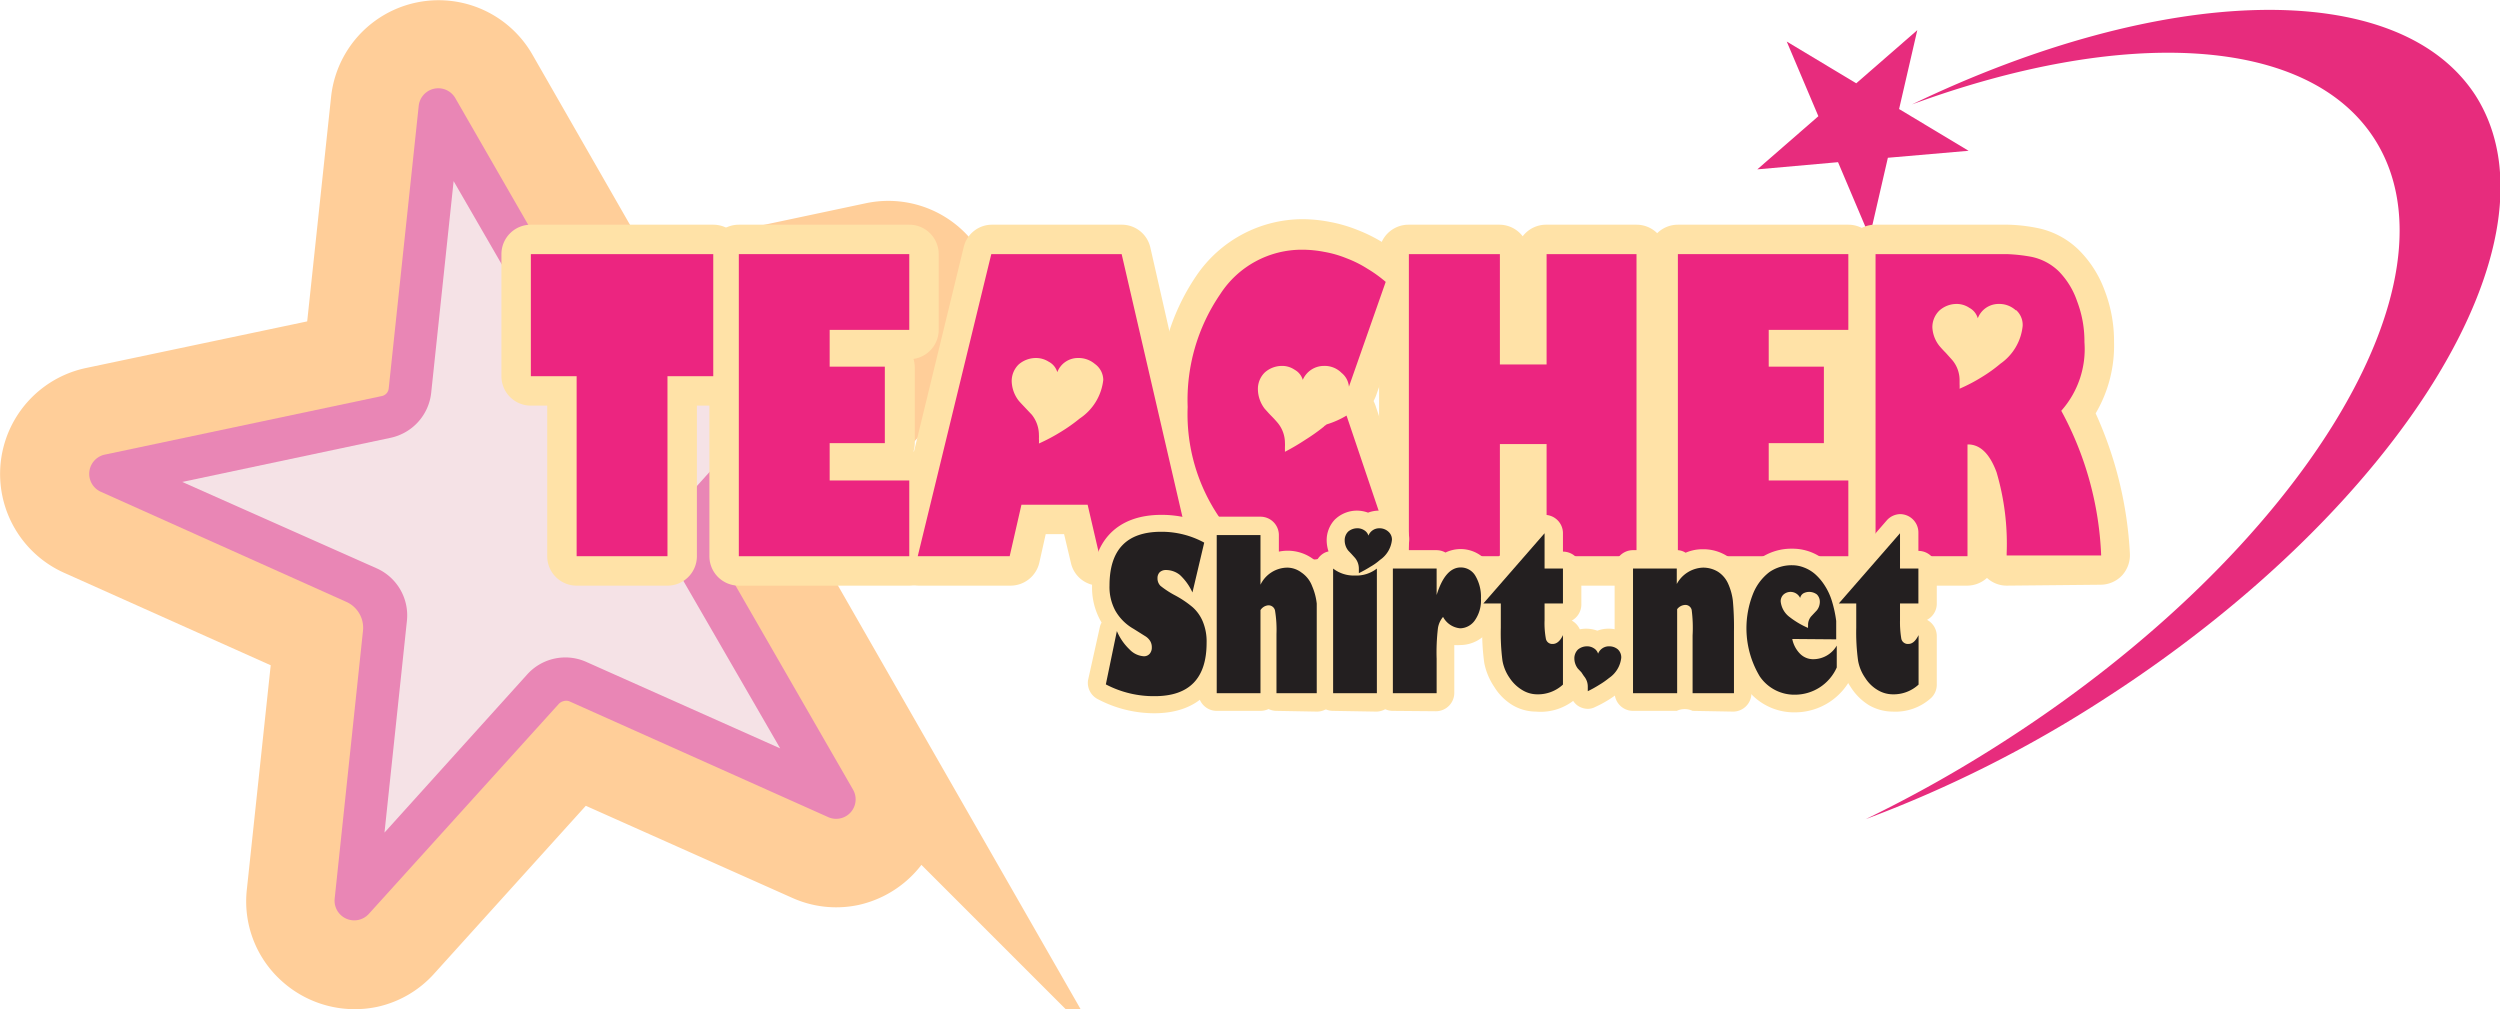 <?xml version="1.0" encoding="UTF-8"?>
<svg xmlns="http://www.w3.org/2000/svg" viewBox="0 0 135.96 54.88">
  <defs>
    <style>.cls-1,.cls-6{fill:#ec2580;}.cls-1{stroke:#ffce99;stroke-miterlimit:10;stroke-width:5px;}.cls-2{fill:#e986b5;}.cls-3{fill:#f5e2e6;}.cls-4{fill:#e72c7d;}.cls-5{fill:#ffe2a7;}.cls-7{fill:#231f20;}</style>
  </defs>
  <g id="Layer_2" data-name="Layer 2">
    <g id="Layer_1-2" data-name="Layer 1">
      <path class="cls-1" d="M46.17,46.77a3.32,3.32,0,0,1-2.08-.23L31.22,40.8,21.77,51.26A3.34,3.34,0,0,1,20,52.31a3.42,3.42,0,0,1-3-.81,3.32,3.32,0,0,1-1.09-2.86l1.49-14L4.51,28.87a3.39,3.39,0,0,1,.68-6.41L19,19.55l1.49-14a3.38,3.38,0,0,1,6.3-1.33l7,12.21L47.6,13.5a3.38,3.38,0,0,1,3.21,5.58L41.37,29.54l7,12.22a3.35,3.35,0,0,1,.17,3.06A3.43,3.43,0,0,1,46.17,46.77Z"></path>
      <path class="cls-2" d="M30.94,38.13a.52.52,0,0,0-.29,0,.54.54,0,0,0-.26.15L20.05,49.71a1.07,1.07,0,0,1-1.85-.83l1.54-14.57a1.54,1.54,0,0,0-.91-1.58l-13.38-6a1.07,1.07,0,0,1,.22-2l15.09-3.19a.47.47,0,0,0,.38-.42L22.77,5.77a1.07,1.07,0,0,1,2-.42l7.7,13.38A.49.49,0,0,0,33,19l15.1-3.2a1.07,1.07,0,0,1,1,1.76L38.75,29a.5.5,0,0,0-.06.57l7.7,13.37A1.06,1.06,0,0,1,45,44.42Z"></path>
      <path class="cls-3" d="M24.67,9.85l5.78,10a2.82,2.82,0,0,0,3,1.35l11.33-2.4L37,27.43a2.81,2.81,0,0,0-.35,3.27l5.78,10L31.89,36a2.79,2.79,0,0,0-3.22.68l-7.76,8.6,1.22-11.52a2.8,2.8,0,0,0-1.64-2.85L9.91,26.21l11.33-2.4a2.81,2.81,0,0,0,2.21-2.45Z"></path>
      <path class="cls-4" d="M114.46,38a66.82,66.82,0,0,1-13,6.55A71,71,0,0,0,109,40.31c16.1-10.34,25.11-25,20.13-32.76-3.64-5.66-13.71-6.07-25.15-1.87,13.6-6.54,26.45-7,30.66-.47C139.57,13,130.56,27.63,114.46,38Z"></path>
      <polygon class="cls-4" points="97.17 2.26 100.95 4.53 104.27 1.64 103.28 5.93 107.06 8.2 102.67 8.58 101.68 12.88 99.96 8.82 95.57 9.21 98.89 6.32 97.17 2.26"></polygon>
      <path class="cls-5" d="M31.36,31.85a1.6,1.6,0,0,1-1.6-1.6V22.06h-.89a1.6,1.6,0,0,1-1.6-1.6V13.82a1.6,1.6,0,0,1,1.6-1.6h9.92a1.6,1.6,0,0,1,1.6,1.6v6.64a1.6,1.6,0,0,1-1.6,1.6H37.9v8.19a1.6,1.6,0,0,1-1.6,1.6Z"></path>
      <path class="cls-5" d="M40.18,31.85a1.6,1.6,0,0,1-1.6-1.6V13.82a1.6,1.6,0,0,1,1.6-1.6h9.27a1.6,1.6,0,0,1,1.6,1.6v4.12a1.6,1.6,0,0,1-1.37,1.58,1.77,1.77,0,0,1,.07.46V24.1a1.63,1.63,0,0,1-.07.45,1.6,1.6,0,0,1,1.37,1.58v4.12a1.6,1.6,0,0,1-1.6,1.6Z"></path>
      <path class="cls-5" d="M59.79,31.85a1.58,1.58,0,0,1-1.55-1.24l-.37-1.56h-1l-.35,1.56a1.61,1.61,0,0,1-1.56,1.24h-5a1.6,1.6,0,0,1-1.25-.61,1.63,1.63,0,0,1-.3-1.36l4-16.44a1.58,1.58,0,0,1,1.55-1.22H61a1.59,1.59,0,0,1,1.56,1.24L66.3,29.89a1.6,1.6,0,0,1-1.55,2Z"></path>
      <path class="cls-5" d="M70.7,32.06a6.91,6.91,0,0,1-5.67-3,11.56,11.56,0,0,1-2-7A11.8,11.8,0,0,1,65.06,15a7,7,0,0,1,5.75-3.08,7.91,7.91,0,0,1,1.52.15,7.81,7.81,0,0,1,1.48.43,8.42,8.42,0,0,1,1.41.7,10.45,10.45,0,0,1,1.17.87,1.6,1.6,0,0,1,.45,1.74l-2,5.69a2.22,2.22,0,0,1-.14.31,2,2,0,0,1,.11.26l2.07,6.23A1.61,1.61,0,0,1,76.42,30a7,7,0,0,1-1,.79,7.72,7.72,0,0,1-1.35.67,10.35,10.35,0,0,1-1.55.44A8.57,8.57,0,0,1,70.7,32.06Z"></path>
      <path class="cls-5" d="M84.11,31.85a1.6,1.6,0,0,1-1.27-.63,1.6,1.6,0,0,1-1.27.63H76.62A1.6,1.6,0,0,1,75,30.25V13.82a1.6,1.6,0,0,1,1.59-1.6h4.95a1.6,1.6,0,0,1,1.27.63,1.6,1.6,0,0,1,1.27-.63H89a1.6,1.6,0,0,1,1.6,1.6V30.25a1.6,1.6,0,0,1-1.6,1.6Z"></path>
      <path class="cls-5" d="M91.25,31.85a1.6,1.6,0,0,1-1.6-1.6V13.82a1.6,1.6,0,0,1,1.6-1.6h9.27a1.6,1.6,0,0,1,1.6,1.6v4.12a1.59,1.59,0,0,1-1.37,1.58,1.77,1.77,0,0,1,.07.46V24.1a1.33,1.33,0,0,1-.07.45,1.59,1.59,0,0,1,1.37,1.58v4.12a1.6,1.6,0,0,1-1.6,1.6Z"></path>
      <path class="cls-5" d="M109.14,31.85a1.58,1.58,0,0,1-1.08-.42,1.62,1.62,0,0,1-1.08.42h-5a1.6,1.6,0,0,1-1.6-1.6V13.82a1.6,1.6,0,0,1,1.6-1.6h5c.89,0,1.64,0,2.23,0a9,9,0,0,1,1.54.17,4.49,4.49,0,0,1,2.3,1.2,6,6,0,0,1,1.41,2.21,7.65,7.65,0,0,1,.51,2.8,7.25,7.25,0,0,1-1,3.88,21,21,0,0,1,1.86,7.6,1.64,1.64,0,0,1-.42,1.21,1.62,1.62,0,0,1-1.17.51Z"></path>
      <path class="cls-6" d="M36.3,30.25H31.36V20.46H28.87V13.82h9.92v6.64H36.3Z"></path>
      <path class="cls-6" d="M45.12,26.13h4.33v4.12H40.18V13.82h9.27v4.12H45.12v2h3V24.1h-3Z"></path>
      <path class="cls-6" d="M54.91,30.25h-5l4-16.43H61l3.8,16.43h-5l-.65-2.8H55.55Zm4.63-10.46a1.36,1.36,0,0,0-.9-.32,1.2,1.2,0,0,0-1.14.77.93.93,0,0,0-.47-.57,1.28,1.28,0,0,0-.71-.2,1.43,1.43,0,0,0-.92.35,1.26,1.26,0,0,0-.38.92,1.81,1.81,0,0,0,.38,1.05c.11.13.23.25.35.38l.36.38a1.76,1.76,0,0,1,.39,1.09,2,2,0,0,1,0,.23,1.21,1.21,0,0,1,0,.25,9.94,9.94,0,0,0,1.22-.65,9,9,0,0,0,1-.71,2.9,2.9,0,0,0,1.28-2.1A1.08,1.08,0,0,0,59.54,19.79Z"></path>
      <path class="cls-6" d="M75.33,28.82a5,5,0,0,1-.81.61,6.28,6.28,0,0,1-1.07.53,9.45,9.45,0,0,1-1.3.37,7.59,7.59,0,0,1-1.45.14,5.27,5.27,0,0,1-4.39-2.34,9.94,9.94,0,0,1-1.72-6A10.18,10.18,0,0,1,66.36,16a5.28,5.28,0,0,1,4.45-2.42,6.38,6.38,0,0,1,1.22.12,5.94,5.94,0,0,1,1.21.35,6.17,6.17,0,0,1,1.12.56,7.18,7.18,0,0,1,1,.72l-2,5.7a1.08,1.08,0,0,0-.4-.75A1.29,1.29,0,0,0,72,19.9a1.25,1.25,0,0,0-1.15.76h0a.92.92,0,0,0-.44-.55,1.2,1.2,0,0,0-.7-.21,1.4,1.4,0,0,0-.93.36,1.25,1.25,0,0,0-.37.92,1.77,1.77,0,0,0,.37,1.05c.12.13.23.26.35.38s.24.25.35.38a1.71,1.71,0,0,1,.4,1.09,1.85,1.85,0,0,1,0,.23c0,.08,0,.16,0,.26A12.4,12.4,0,0,0,71,23.91a10.3,10.3,0,0,0,1-.71.19.19,0,0,1,.07-.06l.08-.06a4.79,4.79,0,0,0,1.08-.48Z"></path>
      <path class="cls-6" d="M81.57,24.15v6.1H76.62V13.82h4.95v6h2.54v-6H89V30.25H84.11v-6.1Z"></path>
      <path class="cls-6" d="M96.19,26.13h4.33v4.12H91.25V13.82h9.27v4.12H96.19v2h3V24.1h-3Z"></path>
      <path class="cls-6" d="M102,13.82h5c.86,0,1.58,0,2.15,0a9.12,9.12,0,0,1,1.29.14,3,3,0,0,1,1.52.79,4.31,4.31,0,0,1,1,1.63,6.09,6.09,0,0,1,.4,2.23,5.05,5.05,0,0,1-1.26,3.73,17.92,17.92,0,0,1,2.17,7.87h-5.14V30.1a13.75,13.75,0,0,0-.55-4.42c-.37-1-.89-1.51-1.55-1.51H107v6.08h-5Zm7.62,3.05a1.32,1.32,0,0,0-.91-.34,1.21,1.21,0,0,0-1.15.78.93.93,0,0,0-.46-.57,1.23,1.23,0,0,0-.7-.21,1.4,1.4,0,0,0-.93.36,1.26,1.26,0,0,0-.38.92,1.76,1.76,0,0,0,.38,1c.11.13.23.26.35.38l.35.39a1.7,1.7,0,0,1,.4,1.08c0,.07,0,.15,0,.23a2.17,2.17,0,0,1,0,.25,9.25,9.25,0,0,0,1.22-.64,7.9,7.9,0,0,0,1-.72A2.85,2.85,0,0,0,110,17.73,1.08,1.08,0,0,0,109.65,16.87Z"></path>
      <path class="cls-5" d="M62.77,38.79A6.61,6.61,0,0,1,59.66,38a1,1,0,0,1-.49-1l.64-2.88a.82.82,0,0,1,.1-.26l-.09-.16a3.74,3.74,0,0,1-.43-1.82c0-2.46,1.37-3.88,3.77-3.88a5.87,5.87,0,0,1,2.8.7,1,1,0,0,1,.48,1.07l-.65,2.71,0,.1a3.25,3.25,0,0,1,.51.84,3.82,3.82,0,0,1,.28,1.52C66.55,37.38,65.18,38.79,62.77,38.79Z"></path>
      <path class="cls-5" d="M69.42,38.66a1,1,0,0,1-.43-.1,1.05,1.05,0,0,1-.44.1H66.17a1,1,0,0,1-1-1V29.1a1,1,0,0,1,1-1h2.38a1,1,0,0,1,1,1V30a2.34,2.34,0,0,1,1.82.37,2.64,2.64,0,0,1,.94,1.18,3.89,3.89,0,0,1,.31,1.25c0,.34,0,.88,0,1.65V37.7a1,1,0,0,1-1,1Z"></path>
      <path class="cls-5" d="M72.5,38.66a1,1,0,0,1-1-1V30.92a1,1,0,0,1,.54-.86.86.86,0,0,1,.21-.07,2,2,0,0,1-.1-.59,1.63,1.63,0,0,1,.46-1.16l.08-.07a1.73,1.73,0,0,1,1.1-.4,1.78,1.78,0,0,1,.61.11,1.68,1.68,0,0,1,.6-.11,1.66,1.66,0,0,1,1.11.41,1.52,1.52,0,0,1,.53,1.17A2.27,2.27,0,0,1,75.84,31V37.7a1,1,0,0,1-1,1Z"></path>
      <path class="cls-5" d="M75.75,38.66a1,1,0,0,1-1-1V30.92a1,1,0,0,1,1-1h2.38a1,1,0,0,1,.48.13,1.91,1.91,0,0,1,.83-.19,1.88,1.88,0,0,1,1.59.89,3.14,3.14,0,0,1,.47,1.76,2.9,2.9,0,0,1-.5,1.73,1.93,1.93,0,0,1-1.59.84,1.83,1.83,0,0,1-.32,0v2.6a1,1,0,0,1-1,1Z"></path>
      <path class="cls-5" d="M83.53,38.7a2.53,2.53,0,0,1-1.27-.35,3,3,0,0,1-1-1,3.53,3.53,0,0,1-.54-1.3,12.37,12.37,0,0,1-.11-2v-.35a1,1,0,0,1-.86-.56,1,1,0,0,1,.15-1l3.32-3.84A1,1,0,0,1,84,28a1,1,0,0,1,1,1v1h0a1,1,0,0,1,1,1v1.9a1,1,0,0,1-.52.85,1,1,0,0,1,.52.86v2.69a1,1,0,0,1-.29.69A2.92,2.92,0,0,1,83.53,38.7Z"></path>
      <path class="cls-5" d="M86.35,38.55a1,1,0,0,1-.57-.19,1,1,0,0,1-.38-.92.17.17,0,0,0,0-.07h0l-.13-.14-.2-.22L85,36.92a1.83,1.83,0,0,1-.38-1.1,1.63,1.63,0,0,1,.47-1.16l.06-.06a1.71,1.71,0,0,1,1.11-.41,1.78,1.78,0,0,1,.61.11,1.7,1.7,0,0,1,.61-.11,1.63,1.63,0,0,1,1.1.41,1.52,1.52,0,0,1,.53,1.17,2.42,2.42,0,0,1-1,1.84,6.37,6.37,0,0,1-.63.45,6.26,6.26,0,0,1-.73.39A.86.86,0,0,1,86.35,38.55Z"></path>
      <path class="cls-5" d="M92.05,38.66a1,1,0,0,0-.86,0H88.81a1,1,0,0,1-1-1V30.92a1,1,0,0,1,1-1h2.38a.87.87,0,0,1,.48.14,2.31,2.31,0,0,1,.94-.19,2.43,2.43,0,0,1,2.26,1.47,4.11,4.11,0,0,1,.32,1.18c0,.36.06.94.06,1.77V37.7a1,1,0,0,1-1,1Z"></path>
      <path class="cls-5" d="M97.64,38.74a3.23,3.23,0,0,1-2.72-1.38A5.51,5.51,0,0,1,94,34.1,5.45,5.45,0,0,1,94.45,32a3.59,3.59,0,0,1,1.25-1.62,3,3,0,0,1,1.77-.54,2.77,2.77,0,0,1,1,.18,2.91,2.91,0,0,1,.9.55,3.81,3.81,0,0,1,.71.82,4.35,4.35,0,0,1,.49,1.09,6.48,6.48,0,0,1,.27,1.25c0,.31,0,.66,0,1.06a1.63,1.63,0,0,0,0,.36V36.3a.94.94,0,0,1-.12.47A3.43,3.43,0,0,1,97.64,38.74Z"></path>
      <path class="cls-5" d="M102.92,38.7a2.6,2.6,0,0,1-1.28-.35,3.1,3.1,0,0,1-1-1,3.35,3.35,0,0,1-.53-1.3,11.26,11.26,0,0,1-.11-2v-.35a1,1,0,0,1-.86-.56,1,1,0,0,1,.14-1l3.33-3.84a1,1,0,0,1,.72-.34,1,1,0,0,1,1,1v1h0a1,1,0,0,1,1,1v1.9a1,1,0,0,1-.53.85,1,1,0,0,1,.53.86v2.69a1,1,0,0,1-.3.69A2.88,2.88,0,0,1,102.92,38.7Z"></path>
      <path class="cls-7" d="M60.74,34.32a3,3,0,0,0,.69,1,1.17,1.17,0,0,0,.77.37.41.41,0,0,0,.32-.13.51.51,0,0,0,.12-.35.65.65,0,0,0-.09-.35.81.81,0,0,0-.28-.27l-.62-.39a2.64,2.64,0,0,1-1-1,2.71,2.71,0,0,1-.31-1.36c0-1.95.94-2.92,2.81-2.92a4.84,4.84,0,0,1,2.34.59l-.64,2.71a3,3,0,0,0-.68-.95A1.21,1.21,0,0,0,63.4,31a.48.48,0,0,0-.33.12.44.44,0,0,0-.12.32.57.57,0,0,0,.16.42,5.08,5.08,0,0,0,.76.5,5.51,5.51,0,0,1,1,.67,2.16,2.16,0,0,1,.55.79,2.83,2.83,0,0,1,.2,1.14c0,1.93-.94,2.9-2.82,2.9a5.59,5.59,0,0,1-2.66-.64Z"></path>
      <path class="cls-7" d="M66.17,29.1h2.38v2.7A1.64,1.64,0,0,1,70,30.87a1.3,1.3,0,0,1,.77.26,1.55,1.55,0,0,1,.59.75,3.27,3.27,0,0,1,.25.95c0,.31,0,.84,0,1.58V37.7H69.42V34.48a6.42,6.42,0,0,0-.08-1.28.36.36,0,0,0-.37-.28.56.56,0,0,0-.42.26V37.7H66.17Z"></path>
      <path class="cls-7" d="M72.5,30.92a1.84,1.84,0,0,0,1.18.38,1.82,1.82,0,0,0,1.2-.38V37.7H72.5Zm2.55-.47a3,3,0,0,1-.52.37,6.15,6.15,0,0,1-.63.35c0-.05,0-.09,0-.14v-.12a.91.91,0,0,0-.21-.57l-.18-.2-.19-.2a.89.89,0,0,1-.19-.54.66.66,0,0,1,.19-.49.76.76,0,0,1,.49-.18.66.66,0,0,1,.37.1.51.51,0,0,1,.24.3.63.63,0,0,1,.6-.4.7.7,0,0,1,.47.17.57.57,0,0,1,.21.45A1.5,1.5,0,0,1,75.05,30.45Z"></path>
      <path class="cls-7" d="M78.13,37.7H75.75V30.92h2.38v1.44c.31-1,.75-1.5,1.31-1.5a.92.92,0,0,1,.8.46,2.24,2.24,0,0,1,.3,1.23,1.89,1.89,0,0,1-.32,1.17,1,1,0,0,1-.81.45,1.17,1.17,0,0,1-.93-.62,1.23,1.23,0,0,0-.28.62,11.17,11.17,0,0,0-.07,1.66Z"></path>
      <path class="cls-7" d="M84,30.92h1v1.9H84v.91a4.65,4.65,0,0,0,.07,1,.35.35,0,0,0,.38.29c.21,0,.4-.16.55-.48v2.69a2,2,0,0,1-1.42.53,1.56,1.56,0,0,1-.79-.23,2.15,2.15,0,0,1-.69-.66,2.35,2.35,0,0,1-.39-.94,11.7,11.7,0,0,1-.09-1.79V32.82h-.95L84,29Z"></path>
      <path class="cls-7" d="M88.17,35.77a1.52,1.52,0,0,1-.66,1.1,4.48,4.48,0,0,1-.53.37,6.15,6.15,0,0,1-.63.35c0-.05,0-.1,0-.14v-.12a.87.87,0,0,0-.21-.56L86,36.56l-.19-.2a.91.91,0,0,1-.19-.54.67.67,0,0,1,.19-.49.76.76,0,0,1,.49-.18.66.66,0,0,1,.37.1.51.51,0,0,1,.24.3.63.63,0,0,1,.61-.4.71.71,0,0,1,.47.17A.59.59,0,0,1,88.17,35.77Z"></path>
      <path class="cls-7" d="M88.81,30.92h2.38v.84a1.69,1.69,0,0,1,1.42-.89,1.54,1.54,0,0,1,.83.23,1.49,1.49,0,0,1,.55.66,3.15,3.15,0,0,1,.25.91,15.7,15.7,0,0,1,.06,1.66V37.7H92.05V34.56A7.62,7.62,0,0,0,92,33.17a.35.35,0,0,0-.38-.27.58.58,0,0,0-.41.23V37.7H88.81Z"></path>
      <path class="cls-7" d="M97.47,34.75a1.58,1.58,0,0,0,.43.81,1,1,0,0,0,.7.29,1.48,1.48,0,0,0,1.29-.74V36.3a2.49,2.49,0,0,1-2.25,1.48,2.27,2.27,0,0,1-1.94-1,5.09,5.09,0,0,1-.37-4.47,2.78,2.78,0,0,1,.9-1.2,2.13,2.13,0,0,1,1.24-.37,1.76,1.76,0,0,1,.63.12,2,2,0,0,1,.62.37,2.94,2.94,0,0,1,.52.62,3.33,3.33,0,0,1,.39.85,6.55,6.55,0,0,1,.23,1.07q0,.39,0,1Zm-.14-1.19a4.57,4.57,0,0,0,1,.59.36.36,0,0,1,0-.1V34a.71.71,0,0,1,.17-.48l.15-.16.16-.17a.75.75,0,0,0,.16-.45.56.56,0,0,0-.16-.41.69.69,0,0,0-.72-.07.38.38,0,0,0-.19.26.58.58,0,0,0-.89-.2.5.5,0,0,0-.17.38A1.21,1.21,0,0,0,97.33,33.56Z"></path>
      <path class="cls-7" d="M103.33,30.92h1v1.9h-1v.91a5.44,5.44,0,0,0,.07,1,.36.36,0,0,0,.39.29c.21,0,.39-.16.55-.48v2.69a2,2,0,0,1-1.42.53,1.6,1.6,0,0,1-.8-.23,2,2,0,0,1-.68-.66,2.35,2.35,0,0,1-.39-.94,11.32,11.32,0,0,1-.1-1.79V32.82H100L103.33,29Z"></path>
    </g>
  </g>
</svg>
